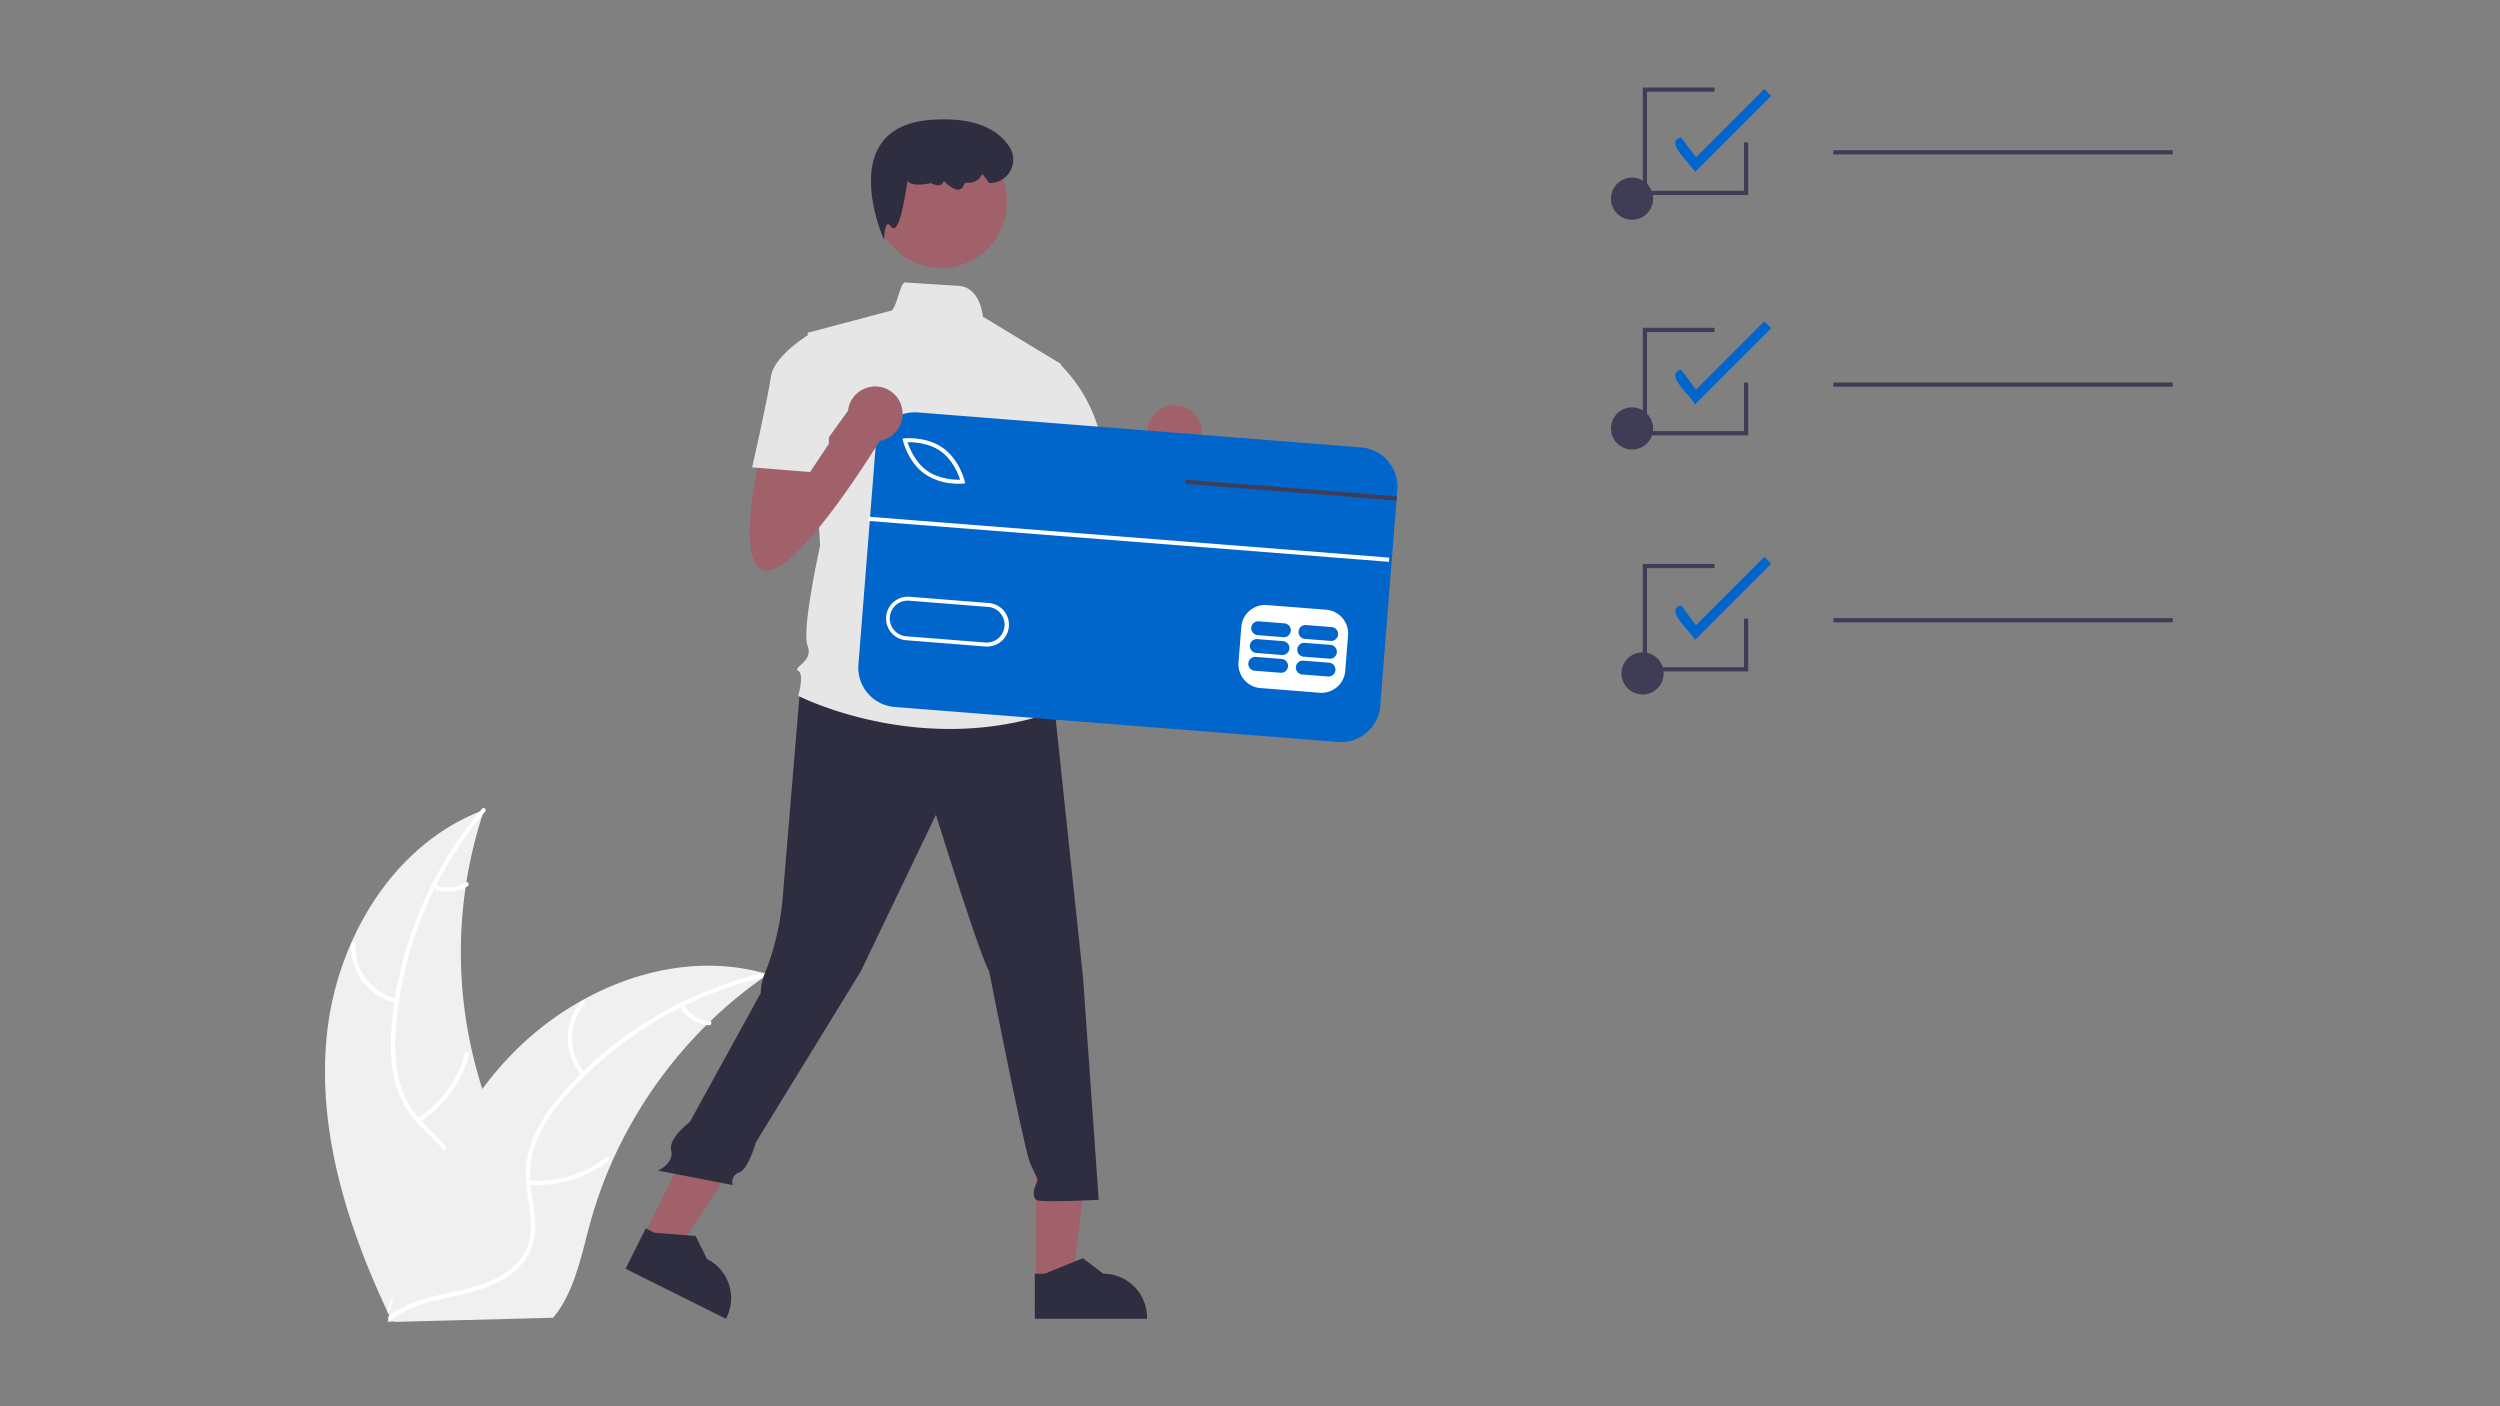 <svg xmlns="http://www.w3.org/2000/svg" xmlns:xlink="http://www.w3.org/1999/xlink" width="800" height="450" viewBox="0 0 800 450">
  <rect x="0" y="0" width="800" height="450" fill="#808080" stroke="none"/>
  <defs>
    <clipPath id="clip-sitetour_financing">
      <rect width="800" height="450"/>
    </clipPath>
  </defs>
  <g id="sitetour_financing" clip-path="url(#clip-sitetour_financing)">
    <g id="undraw_online_payments_re_y8f2" transform="translate(80.52 28)">
      <path id="Path_151" data-name="Path 151" d="M176.217,571.916c3.023-30.86,21.3-61.665,50.372-72.44a142.866,142.866,0,0,0,2.564,98.054c4.826,12.076,11.451,25,7.531,37.4-2.439,7.716-8.74,13.734-15.859,17.58s-15.081,5.8-22.943,7.713l-1.523,1.328C183.068,633.54,173.194,602.777,176.217,571.916Z" transform="translate(-152.189 -268.31)" fill="#f0f0f0"/>
      <path id="Path_152" data-name="Path 152" d="M236.52,499.738a122.112,122.112,0,0,0-28.555,69.492,52.584,52.584,0,0,0,1.027,16.444,30.16,30.16,0,0,0,7.863,13.789c3.477,3.625,7.453,6.931,9.988,11.338a18.467,18.467,0,0,1,1.295,15.047c-1.975,6.179-6.053,11.281-10.215,16.131-4.62,5.385-9.5,10.9-11.345,17.932-.223.852-1.531.456-1.308-.394,3.2-12.226,14.8-19.426,20.134-30.5,2.488-5.168,3.434-11.118.836-16.437-2.272-4.652-6.369-8.064-9.921-11.7a32.182,32.182,0,0,1-8.191-13.2,48.615,48.615,0,0,1-1.656-16.344,118.471,118.471,0,0,1,7.711-36.215,124.279,124.279,0,0,1,21.406-36.382c.567-.669,1.494.336.931,1Z" transform="translate(-161.813 -267.998)" fill="#fff"/>
      <path id="Path_153" data-name="Path 153" d="M202.525,581.682a18.321,18.321,0,0,1-14.441-18.822.684.684,0,0,1,1.367.033,16.964,16.964,0,0,0,13.469,17.481c.861.181.461,1.488-.395,1.308Z" transform="translate(-156.221 -288.727)" fill="#fff"/>
      <path id="Path_154" data-name="Path 154" d="M219.324,635.544A35.311,35.311,0,0,0,234.558,614.8c.226-.851,1.534-.455,1.308.395a36.729,36.729,0,0,1-15.9,21.551c-.746.469-1.388-.738-.646-1.2Z" transform="translate(-166.288 -305.685)" fill="#fff"/>
      <path id="Path_155" data-name="Path 155" d="M227.427,534.573a10.37,10.37,0,0,0,9.811-.755c.74-.478,1.381.729.646,1.2a11.621,11.621,0,0,1-10.852.859.706.706,0,0,1-.457-.852.687.687,0,0,1,.852-.457Z" transform="translate(-168.747 -279.449)" fill="#fff"/>
      <path id="Path_156" data-name="Path 156" d="M327.12,576.139c-.453.312-.906.624-1.36.947a136.569,136.569,0,0,0-17.1,14.084c-.417.392-.833.795-1.238,1.2a143.977,143.977,0,0,0-30.143,43.6,139.823,139.823,0,0,0-7.14,20.009c-2.581,9.448-4.627,19.9-10.02,27.71a23.987,23.987,0,0,1-1.808,2.355l-50.537,1.317c-.116-.055-.233-.1-.35-.152l-2.015.145c.072-.36.154-.731.226-1.09.041-.209.093-.418.134-.627.031-.139.062-.279.082-.406.01-.046.021-.093.031-.128.02-.127.052-.244.072-.36q.68-3.116,1.407-6.233c0-.011,0-.011.011-.023,3.73-15.824,8.814-31.475,16.111-45.857.22-.433.439-.877.681-1.31a133.415,133.415,0,0,1,11.506-18.484,117.939,117.939,0,0,1,7.618-9.187,98.083,98.083,0,0,1,24.057-19.019c17.876-10.043,38.765-14.256,58.289-8.916C326.132,575.853,326.62,575.99,327.12,576.139Z" transform="translate(-161.867 -292.362)" fill="#f0f0f0"/>
      <path id="Path_157" data-name="Path 157" d="M327.12,577.756a122.111,122.111,0,0,0-64.639,38.293A52.584,52.584,0,0,0,253.4,629.8a30.16,30.16,0,0,0-2.023,15.744c.593,4.988,1.778,10.021,1.148,15.066A18.467,18.467,0,0,1,244.5,673.4c-5.3,3.745-11.625,5.362-17.868,6.729-6.931,1.518-14.154,2.984-19.855,7.487-.691.546-1.5-.558-.807-1.1,9.918-7.834,23.514-6.6,34.44-12.232,5.1-2.628,9.435-6.809,10.564-12.62.987-5.082-.23-10.273-.874-15.318a32.183,32.183,0,0,1,1.4-15.468,48.613,48.613,0,0,1,8.518-14.046,118.469,118.469,0,0,1,27.961-24.273,124.279,124.279,0,0,1,39-16.161c.856-.193.991,1.168.14,1.36Z" transform="translate(-161.964 -293.335)" fill="#fff"/>
      <path id="Path_158" data-name="Path 158" d="M295.285,613.964a18.321,18.321,0,0,1-.2-23.723c.566-.673,1.638.175,1.072.849a16.965,16.965,0,0,0,.23,22.067c.578.663-.528,1.466-1.1.807Z" transform="translate(-189.663 -297.766)" fill="#fff"/>
      <path id="Path_159" data-name="Path 159" d="M272.1,671.58a35.312,35.312,0,0,0,24.65-7.389c.693-.543,1.5.56.807,1.1a36.729,36.729,0,0,1-25.667,7.637c-.878-.074-.664-1.425.209-1.351Z" transform="translate(-183.317 -321.863)" fill="#fff"/>
      <path id="Path_160" data-name="Path 160" d="M345.26,591.659a10.371,10.371,0,0,0,8.288,5.3c.878.063.664,1.414-.209,1.351a11.621,11.621,0,0,1-9.182-5.848.706.706,0,0,1,.148-.955.687.687,0,0,1,.955.148Z" transform="translate(-206.977 -298.217)" fill="#fff"/>
      <path id="Path_161" data-name="Path 161" d="M822.488,184.106c-.755-2.228-10.217-9.8-4.419-11.075l4.755,6.34,21.861-21.861,2.2,2.2Z" transform="translate(-360.626 -157.029)" fill="#06c"/>
      <path id="Path_162" data-name="Path 162" d="M822.488,294.3c-.755-2.228-10.217-9.8-4.419-11.075l4.755,6.34L844.685,267.7l2.2,2.2Z" transform="translate(-360.626 -192.888)" fill="#06c"/>
      <path id="Path_163" data-name="Path 163" d="M822.488,406.068c-.755-2.228-10.217-9.8-4.419-11.075l4.755,6.34,21.861-21.861,2.2,2.2Z" transform="translate(-360.626 -229.259)" fill="#06c"/>
      <circle id="Ellipse_24" data-name="Ellipse 24" cx="6.746" cy="6.746" r="6.746" transform="translate(434.986 102.36)" fill="#3f3d56"/>
      <circle id="Ellipse_25" data-name="Ellipse 25" cx="6.746" cy="6.746" r="6.746" transform="translate(434.986 28.831)" fill="#3f3d56"/>
      <rect id="Rectangle_14" data-name="Rectangle 14" width="108.608" height="1.349" transform="translate(506.154 20.061)" fill="#3f3d56"/>
      <circle id="Ellipse_26" data-name="Ellipse 26" cx="6.746" cy="6.746" r="6.746" transform="translate(438.359 180.743)" fill="#3f3d56"/>
      <rect id="Rectangle_15" data-name="Rectangle 15" width="108.608" height="1.349" transform="translate(506.154 94.396)" fill="#3f3d56"/>
      <rect id="Rectangle_16" data-name="Rectangle 16" width="108.608" height="1.349" transform="translate(506.154 169.793)" fill="#3f3d56"/>
      <path id="Path_164" data-name="Path 164" d="M686.689,260.4H652.96V226H675.9v1.349H654.309v31.706H685.34V243.539h1.349Z" transform="translate(-207.79 -73.544)" fill="#3f3d56"/>
      <path id="Path_165" data-name="Path 165" d="M686.689,148.4H652.96V114H675.9v1.349H654.309v31.706H685.34V131.539h1.349Z" transform="translate(-207.79 -37.097)" fill="#3f3d56"/>
      <path id="Path_166" data-name="Path 166" d="M686.689,34.4H652.96V0H675.9V1.349H654.309V33.055H685.34V17.539h1.349Z" transform="translate(-207.79)" fill="#3f3d56"/>
      <path id="Path_167" data-name="Path 167" d="M522.649,330.838s-9.014,38.061,2,38.061,37.059-43.069,37.059-43.069L552.7,314.813l-16.18,22.464-.847-11.446Z" transform="translate(-263.971 -208.218)" fill="#a0616a"/>
      <circle id="Ellipse_27" data-name="Ellipse 27" cx="8.77" cy="8.77" r="8.77" transform="translate(286.569 101.728)" fill="#a0616a"/>
      <path id="Path_168" data-name="Path 168" d="M365.174,544.328h11.672L382.4,499.3H365.171Z" transform="translate(-114.139 -162.48)" fill="#a0616a"/>
      <path id="Path_169" data-name="Path 169" d="M512.384,731.538h35.9v-.454a13.972,13.972,0,0,0-13.971-13.972h0l-6.557-4.974-12.234,4.975h-3.134Z" transform="translate(-261.761 -337.513)" fill="#2f2e41"/>
      <path id="Path_170" data-name="Path 170" d="M179.038,525.024l10.445,5.212,25.076-37.807-15.416-7.693Z" transform="translate(-53.568 -157.74)" fill="#a0616a"/>
      <path id="Path_171" data-name="Path 171" d="M318.25,710.909l32.119,16.029.2-.406a13.973,13.973,0,0,0-6.262-18.741h0l-3.645-7.379L327.5,699.4l-2.8-1.4Z" transform="translate(-198.587 -332.913)" fill="#2f2e41"/>
      <path id="Path_172" data-name="Path 172" d="M379.168,438.027s-4.665,56.091-5.667,68.11a85.475,85.475,0,0,1-5.008,22.035,20.72,20.72,0,0,0-2,8.013l-22.7,41.26s-6.938,5.1-5.936,9.106-4.183,6.41-4.183,6.41l23.908,4.608a3.1,3.1,0,0,1,2-4.006c3-1,5.4-9.689,5.4-9.689l33.565-54.7,24.039-50.08s14.022,45.072,17.027,50.08c0,0,11.018,56.09,13.021,61.1s3,5.008,2,7.011-1,4.006,0,5.008,20.032,0,20.032,0l-5.008-71.114-9.015-85.136-46.074-14.022Z" transform="translate(-203.604 -246.358)" fill="#2f2e41"/>
      <circle id="Ellipse_28" data-name="Ellipse 28" cx="21.034" cy="21.034" r="21.034" transform="translate(199.64 15.699)" fill="#a0616a"/>
      <path id="Path_173" data-name="Path 173" d="M484.1,275.4l-25.039-15.171s-.694-9.42-7.828-9.864c-3.582-.223-8.957-.563-17.023-1.083-1.7-.11-2.855,9.216-4.809,9.09l-26.431,7.011,4.006,68.109s-6.01,27.043-4.006,32.051-5.008,7.011-3,8.013,0,8.013,0,8.013,39.063,20.032,82.131,5.008l-4.006-13.021a10.51,10.51,0,0,0-2-10.016s4.007-6.01-1-11.018c0,0,2-9.014-3-13.021l-1-14.022,3-7.011Z" transform="translate(-225.06 -186.892)" fill="#e6e6e6"/>
      <path id="Path_174" data-name="Path 174" d="M438.888,210.462,438.3,209.1c-.076-.177-7.514-17.761-.921-28.608,3.052-5.021,8.6-7.857,16.495-8.426,12.35-.893,20.8,2.037,25.129,8.7a7.471,7.471,0,0,1-6.3,11.509h-.166l-2.269-2.946-.132.287a4.688,4.688,0,0,1-4.918,2.537c-.376-.027-.709.3-.976.992a1.764,1.764,0,0,1-1.321,1.224c-1.633.318-3.96-1.739-5-2.764a1.672,1.672,0,0,1-.779,1.148c-1.1.633-2.806-.194-3.3-.458-3.907.83-6.436.608-7.519-.659-.735,5.2-2.311,14.551-4.2,15.069a.945.945,0,0,1-1.032-.451c-.455-.591-.862-.885-1.116-.8-.615.2-.978,2.221-1.03,3.528Z" transform="translate(-236.467 -161.714)" fill="#2f2e41"/>
      <path id="Path_175" data-name="Path 175" d="M504.181,288.7l9.991-1.623a48.782,48.782,0,0,1,14.047,25.662c3,16.026,4.006,19.03,4.006,19.03l-24.038,6.01-13.021-25.04Z" transform="translate(-256.158 -199.191)" fill="#e6e6e6"/>
      <rect id="Rectangle_18" data-name="Rectangle 18" width="78.518" height="158.063" transform="translate(197.512 188.627) rotate(-85.49)" fill="#fff"/>
      <path id="Path_176" data-name="Path 176" d="M462.638,327.963c-3.856-2.754-8.752-2.953-10.622-2.913.571,1.781,2.344,6.349,6.2,9.1s8.755,2.954,10.623,2.915C468.268,335.288,466.495,330.718,462.638,327.963Z" transform="translate(-242.116 -211.548)" fill="#06c"/>
      <path id="Path_177" data-name="Path 177" d="M475.136,402.233l-25.3-2a5.711,5.711,0,1,0-.9,11.386h0l25.3,2a5.711,5.711,0,0,0,.9-11.386Z" transform="translate(-239.402 -236.01)" fill="#06c"/>
      <path id="Path_178" data-name="Path 178" d="M589.563,322.109,447.7,310.918a12.6,12.6,0,0,0-13.554,11.575l-5.456,69.112a12.61,12.61,0,0,0,11.577,13.56l141.859,11.191a12.6,12.6,0,0,0,13.554-11.575l5.185-65.688.1-1.342.165-2.088a12.6,12.6,0,0,0-11.575-13.554Zm-4.189,60.131-.9,11.386a7.633,7.633,0,0,1-8.191,6.989l-18.978-1.5a7.633,7.633,0,0,1-6.989-8.19l.9-11.386a7.636,7.636,0,0,1,8.19-6.989l18.972,1.5a7.642,7.642,0,0,1,7,8.189ZM437.55,376.3a6.979,6.979,0,0,1,7.5-6.4l25.3,2a6.977,6.977,0,1,1-1.085,13.911l-.013,0-25.3-2a6.971,6.971,0,0,1-6.4-7.512Zm5.416-56.316-.173-.708.728-.067c.285-.031,7.015-.635,12.254,3.108s6.845,10.308,6.915,10.583l.166.709-.726.073a19.175,19.175,0,0,1-3.1-.02,18.307,18.307,0,0,1-9.16-3.094c-5.239-3.742-6.845-10.308-6.909-10.585Z" transform="translate(-234.514 -206.938)" fill="#06c"/>
      <path id="Path_179" data-name="Path 179" d="M624.3,427.543l-8.223-.649a2.221,2.221,0,1,0-.349,4.428l8.223.649a2.221,2.221,0,1,0,.349-4.428Z" transform="translate(-294.724 -244.688)" fill="#06c"/>
      <path id="Path_180" data-name="Path 180" d="M646.8,429.318l-8.223-.649a2.221,2.221,0,0,0-.349,4.428l8.223.649a2.221,2.221,0,1,0,.349-4.428Z" transform="translate(-302.048 -245.266)" fill="#06c"/>
      <path id="Path_181" data-name="Path 181" d="M624.966,419.1l-8.223-.649a2.221,2.221,0,0,0-.349,4.428l8.223.649a2.221,2.221,0,1,0,.349-4.428Z" transform="translate(-294.941 -241.942)" fill="#06c"/>
      <path id="Path_182" data-name="Path 182" d="M647.47,420.879l-8.223-.649a2.221,2.221,0,0,0-.349,4.428l8.223.649a2.221,2.221,0,1,0,.349-4.428Z" transform="translate(-302.264 -242.52)" fill="#06c"/>
      <path id="Path_183" data-name="Path 183" d="M625.632,410.665l-8.223-.649a2.221,2.221,0,0,0-.349,4.428l8.223.649a2.221,2.221,0,1,0,.349-4.428Z" transform="translate(-295.158 -239.196)" fill="#06c"/>
      <path id="Path_184" data-name="Path 184" d="M648.136,412.44l-8.223-.649a2.221,2.221,0,1,0-.349,4.428l8.223.649a2.221,2.221,0,0,0,.349-4.428Z" transform="translate(-302.481 -239.774)" fill="#06c"/>
      <rect id="Rectangle_19" data-name="Rectangle 19" width="1.35" height="167.036" transform="translate(197.421 138.707) rotate(-85.509)" fill="#fff"/>
      <path id="Path_185" data-name="Path 185" d="M503.646,191.357l-.1,1.342-5.8-.455L436,187.395l.111-1.344,61.74,4.852Z" transform="translate(-137.187 -60.544)" fill="#3f3d56"/>
      <path id="Path_186" data-name="Path 186" d="M380.649,321.838s-9.014,38.061,2,38.061,37.059-43.069,37.059-43.069L410.7,305.813l-16.18,22.464-.847-11.446Z" transform="translate(-217.762 -205.289)" fill="#a0616a"/>
      <circle id="Ellipse_29" data-name="Ellipse 29" cx="8.77" cy="8.77" r="8.77" transform="translate(190.778 95.657)" fill="#a0616a"/>
      <path id="Path_187" data-name="Path 187" d="M403.333,279.157l-6.01-6.01S385.3,280.159,384.3,287.17s-6.01,29.046-6.01,29.046l18.53,1.5,6.01-9.014Z" transform="translate(-218.126 -194.659)" fill="#e6e6e6"/>
    </g>
  </g>
</svg>
